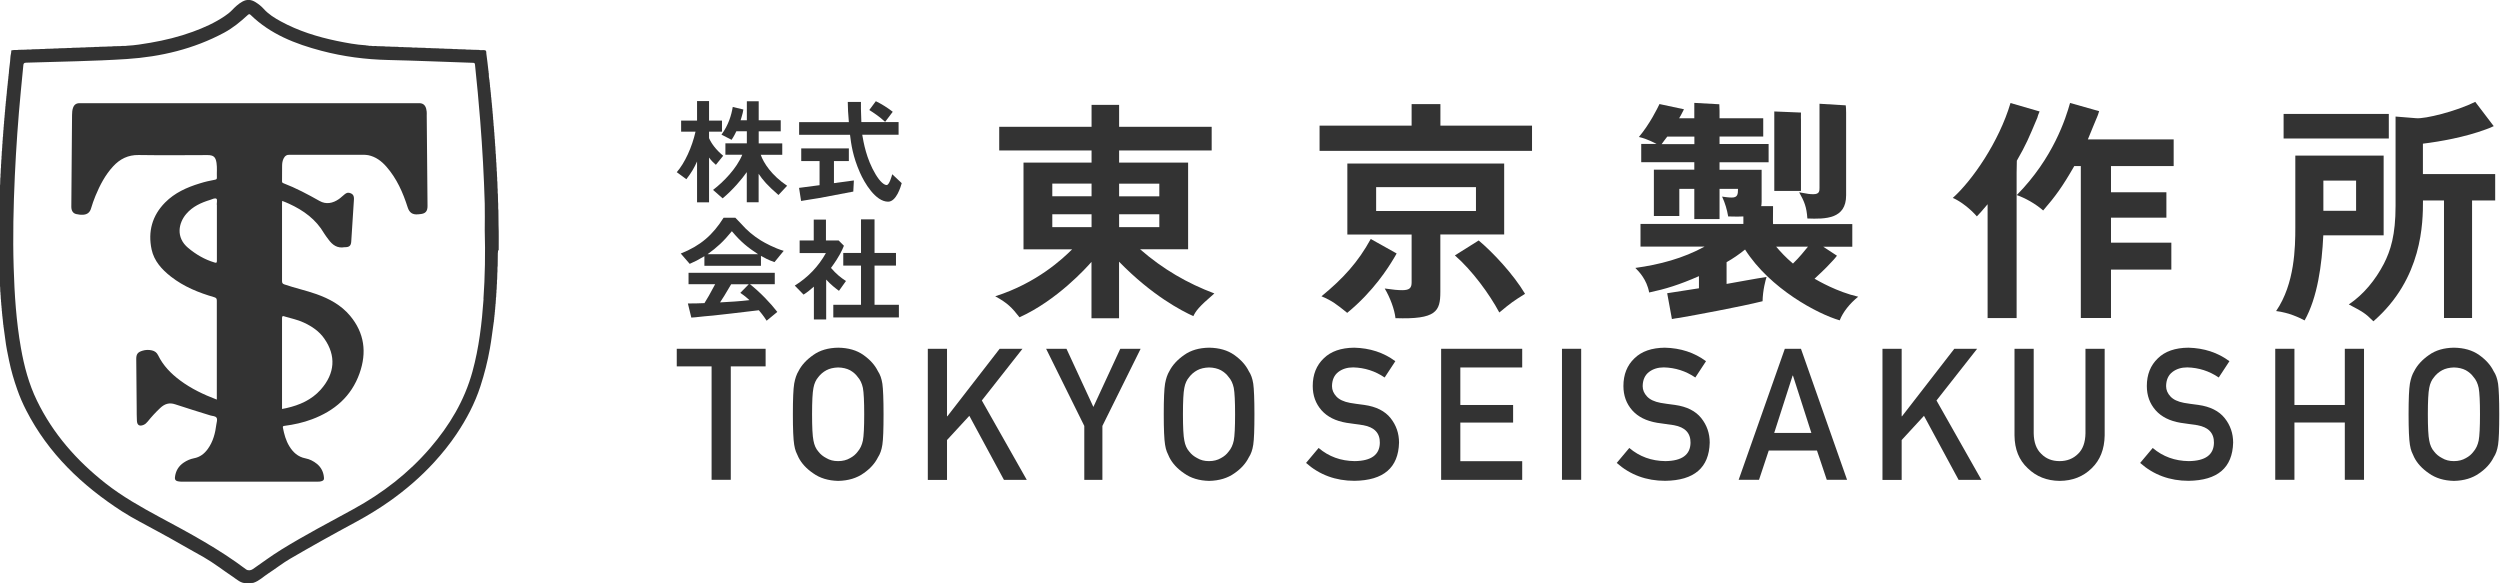 <svg width="330" height="77" viewBox="0 0 330 77" fill="none" xmlns="http://www.w3.org/2000/svg">
<g clip-path="url(#clip0_21648_65388)">
<path d="M65.829 33.063C65.819 31.95 65.858 30.837 65.809 29.714C65.809 29.071 65.8 28.428 65.79 27.785C65.723 27.401 65.8 27.007 65.742 26.623C65.742 26.297 65.733 25.971 65.723 25.645C65.656 25.366 65.733 25.078 65.675 24.8C65.675 24.541 65.665 24.272 65.656 24.013C65.589 23.773 65.665 23.524 65.608 23.293C65.608 23.092 65.598 22.89 65.589 22.689C65.522 22.477 65.598 22.247 65.541 22.036C65.541 21.854 65.531 21.671 65.522 21.489C65.454 21.297 65.531 21.095 65.474 20.904C65.474 20.721 65.464 20.548 65.454 20.366C65.387 20.193 65.454 20.011 65.406 19.829C65.406 19.665 65.397 19.512 65.387 19.349C65.33 19.195 65.387 19.032 65.339 18.878C65.339 18.715 65.33 18.562 65.32 18.398C65.262 18.245 65.32 18.082 65.272 17.928C65.272 17.784 65.262 17.65 65.253 17.506C65.195 17.352 65.253 17.189 65.205 17.045L65.186 16.681C65.118 16.537 65.186 16.373 65.138 16.22C65.138 16.095 65.128 15.98 65.118 15.855C65.051 15.711 65.118 15.548 65.07 15.395C65.07 15.279 65.061 15.155 65.051 15.04C64.994 14.905 65.051 14.771 65.003 14.636L64.984 14.281C64.927 14.156 64.984 14.012 64.936 13.878C64.936 13.782 64.927 13.677 64.917 13.581C64.859 13.456 64.917 13.312 64.869 13.187C64.869 13.091 64.859 12.986 64.85 12.89C64.783 12.765 64.85 12.621 64.802 12.496C64.802 12.4 64.792 12.304 64.783 12.208C64.735 12.103 64.783 11.978 64.735 11.872C64.735 11.776 64.725 11.671 64.715 11.575C64.648 11.45 64.715 11.306 64.667 11.181C64.667 11.085 64.658 10.989 64.648 10.893C64.6 10.788 64.648 10.663 64.6 10.557C64.543 10.27 64.504 9.982 64.523 9.694C64.466 9.588 64.523 9.463 64.475 9.358C64.389 8.6 64.303 7.832 64.197 7.074C64.178 6.93 64.245 6.709 64.024 6.632C63.746 6.575 63.458 6.661 63.18 6.584C62.873 6.584 62.566 6.575 62.258 6.565C61.98 6.507 61.692 6.594 61.414 6.517C61.107 6.517 60.8 6.507 60.492 6.498C60.214 6.44 59.926 6.527 59.648 6.45L58.727 6.431C58.448 6.373 58.16 6.45 57.872 6.383C57.565 6.383 57.258 6.373 56.951 6.363C56.673 6.306 56.385 6.383 56.097 6.315C55.79 6.315 55.483 6.306 55.176 6.296C54.878 6.239 54.561 6.325 54.264 6.248C53.957 6.248 53.65 6.239 53.343 6.229C53.064 6.171 52.776 6.258 52.498 6.181L51.577 6.162C51.298 6.104 51.01 6.191 50.732 6.114C50.425 6.114 50.118 6.104 49.811 6.095C49.532 6.037 49.244 6.123 48.966 6.047C48.851 6.075 48.736 6.047 48.62 6.027C48.515 5.979 48.4 6.037 48.294 5.979C47.008 5.903 45.741 5.663 44.474 5.404C41.893 4.866 39.388 4.089 37.065 2.822C36.24 2.371 35.443 1.881 34.8 1.162C34.493 0.816 34.128 0.538 33.735 0.288C33.169 -0.067 32.602 -0.124 31.998 0.211C31.46 0.509 31.019 0.931 30.606 1.363C30.318 1.661 29.992 1.901 29.656 2.131C28.351 3.014 26.921 3.657 25.443 4.194C23.629 4.857 21.748 5.317 19.848 5.644C18.83 5.816 17.803 5.989 16.767 6.037C16.488 6.104 16.201 6.027 15.922 6.085C15.596 6.085 15.27 6.095 14.943 6.104C14.665 6.171 14.377 6.095 14.099 6.152C13.791 6.152 13.484 6.162 13.177 6.171C12.899 6.239 12.611 6.162 12.333 6.219C12.026 6.219 11.719 6.229 11.411 6.239C11.114 6.306 10.807 6.229 10.5 6.287C10.193 6.287 9.885 6.296 9.578 6.306C9.3 6.373 9.012 6.296 8.734 6.354C8.427 6.354 8.119 6.363 7.812 6.373C7.534 6.44 7.246 6.363 6.968 6.421C6.661 6.421 6.354 6.431 6.046 6.44C5.768 6.507 5.48 6.431 5.202 6.488C4.895 6.488 4.588 6.498 4.281 6.507C4.002 6.575 3.714 6.498 3.436 6.555C3.11 6.555 2.783 6.565 2.457 6.575C2.198 6.642 1.929 6.565 1.67 6.623C1.603 6.661 1.478 6.584 1.488 6.728C1.488 7.016 1.382 7.294 1.373 7.573C1.344 8.302 1.19 9.012 1.161 9.732C1.113 9.838 1.161 9.962 1.113 10.068C1.113 10.164 1.104 10.27 1.094 10.366C1.046 10.471 1.104 10.586 1.046 10.692L1.027 10.999C0.979 11.104 1.037 11.229 0.979 11.335C0.979 11.431 0.969 11.536 0.96 11.632C0.912 11.738 0.96 11.863 0.912 11.978C0.912 12.093 0.902 12.218 0.893 12.333C0.845 12.439 0.902 12.563 0.845 12.669C0.845 12.765 0.835 12.87 0.825 12.966C0.777 13.091 0.845 13.235 0.777 13.36C0.777 13.456 0.768 13.562 0.758 13.657C0.71 13.782 0.768 13.926 0.71 14.06C0.71 14.176 0.701 14.3 0.691 14.416C0.643 14.54 0.701 14.684 0.643 14.819C0.643 14.934 0.633 15.059 0.624 15.174C0.576 15.299 0.633 15.443 0.576 15.577C0.576 15.692 0.566 15.817 0.557 15.932C0.499 16.086 0.576 16.249 0.509 16.393C0.509 16.508 0.499 16.633 0.49 16.748C0.432 16.901 0.509 17.064 0.442 17.209C0.442 17.352 0.432 17.487 0.422 17.631C0.374 17.784 0.442 17.948 0.374 18.101C0.374 18.235 0.365 18.379 0.355 18.514C0.298 18.686 0.374 18.869 0.307 19.042C0.307 19.205 0.298 19.368 0.288 19.521C0.24 19.675 0.307 19.838 0.24 19.992C0.24 20.174 0.23 20.356 0.221 20.529C0.163 20.721 0.24 20.923 0.173 21.115C0.173 21.278 0.163 21.441 0.154 21.604C0.096 21.825 0.173 22.046 0.106 22.257C0.106 22.458 0.096 22.66 0.086 22.861C0.029 23.082 0.106 23.303 0.038 23.524C0.038 23.783 0.029 24.051 0.019 24.311C-0.038 24.55 0.038 24.8 -0.029 25.03C-0.029 25.357 -0.038 25.683 -0.048 26.009C-0.106 26.307 -0.019 26.623 -0.096 26.921L-0.115 28.341C-0.153 28.476 -0.134 28.61 -0.134 28.745C-0.153 29.292 -0.106 29.839 -0.163 30.386C-0.125 31.105 -0.125 31.816 -0.163 32.535C-0.115 32.66 -0.144 32.785 -0.134 32.9C-0.125 33.438 -0.163 33.975 -0.115 34.513C-0.115 34.925 -0.106 35.338 -0.096 35.741C-0.029 36.019 -0.106 36.307 -0.048 36.586C-0.048 36.826 -0.038 37.075 -0.029 37.315C0.038 37.507 -0.029 37.718 0.019 37.91C0.019 38.112 0.029 38.313 0.038 38.515C0.096 38.668 0.038 38.831 0.086 38.985C0.086 39.148 0.096 39.302 0.106 39.465C0.163 39.618 0.106 39.782 0.154 39.925L0.173 40.29C0.23 40.415 0.173 40.559 0.221 40.684C0.221 40.809 0.23 40.924 0.24 41.048C0.298 41.173 0.24 41.317 0.288 41.442C0.288 41.538 0.298 41.634 0.307 41.739C0.365 41.845 0.307 41.97 0.355 42.075C0.384 42.344 0.403 42.613 0.432 42.882C0.49 42.987 0.432 43.102 0.48 43.208C0.547 43.726 0.633 44.235 0.691 44.753C0.806 45.713 0.998 46.663 1.2 47.613C1.468 48.918 1.843 50.195 2.284 51.442C2.611 52.373 3.004 53.285 3.465 54.178C6.373 59.85 10.816 64.082 16.105 67.499C17.64 68.487 19.291 69.294 20.894 70.186C21.997 70.8 23.111 71.386 24.195 72.029C25.078 72.547 25.99 73.027 26.873 73.536C28.226 74.313 29.445 75.273 30.741 76.136C31.297 76.511 31.796 77.019 32.554 76.981C32.718 77.01 32.89 77.01 33.053 76.981C33.188 76.924 33.332 76.972 33.476 76.924C34.224 76.674 34.772 76.108 35.414 75.695C36.393 75.062 37.305 74.332 38.313 73.747C39.676 72.95 41.048 72.173 42.43 71.395C43.975 70.532 45.521 69.687 47.085 68.843C48.572 68.036 50.012 67.153 51.394 66.184C53.544 64.668 55.531 62.959 57.316 61.011C58.381 59.84 59.37 58.621 60.253 57.306C61.577 55.329 62.681 53.256 63.42 50.972C63.948 49.341 64.37 47.69 64.667 46.001C64.879 44.839 65.003 43.669 65.176 42.507C65.224 42.402 65.176 42.277 65.224 42.171C65.224 42.075 65.234 41.979 65.243 41.874C65.291 41.768 65.243 41.644 65.291 41.538C65.291 41.442 65.301 41.346 65.31 41.24C65.358 41.116 65.301 40.972 65.358 40.847C65.358 40.732 65.368 40.607 65.378 40.492C65.426 40.357 65.368 40.223 65.426 40.089C65.426 39.945 65.435 39.81 65.445 39.666C65.493 39.513 65.426 39.35 65.493 39.206L65.512 38.726C65.57 38.553 65.493 38.371 65.56 38.188C65.56 37.987 65.57 37.785 65.579 37.584C65.637 37.344 65.56 37.104 65.627 36.864C65.627 36.595 65.637 36.336 65.646 36.067C65.704 35.741 65.627 35.415 65.694 35.088C65.694 34.532 65.704 33.975 65.713 33.419C65.752 33.294 65.733 33.169 65.733 33.044L65.829 33.063ZM63.832 39.446C63.602 42.69 63.228 45.905 62.364 49.053C61.318 52.863 59.341 56.164 56.778 59.139C53.918 62.46 50.511 65.09 46.672 67.192C43.467 68.948 40.232 70.637 37.123 72.557C35.837 73.353 34.627 74.255 33.38 75.119C33.092 75.321 32.727 75.34 32.468 75.148C28.917 72.47 25.011 70.368 21.105 68.276C18.619 66.933 16.162 65.551 13.926 63.794C10.135 60.809 7.006 57.268 4.885 52.901C3.81 50.694 3.186 48.342 2.764 45.943C2.14 42.411 1.91 38.851 1.804 35.28C1.68 31.25 1.776 27.228 1.958 23.207C2.131 19.493 2.39 15.778 2.745 12.074C2.86 10.922 2.975 9.77 3.081 8.619C3.1 8.369 3.177 8.283 3.455 8.273C7.88 8.129 12.313 8.081 16.728 7.793C21.22 7.496 25.568 6.469 29.579 4.319C30.741 3.695 31.739 2.87 32.698 1.987C32.833 1.872 32.919 1.805 33.082 1.968C35.702 4.521 38.985 5.797 42.44 6.709C45.319 7.467 48.246 7.851 51.221 7.918C54.964 8.005 58.707 8.168 62.441 8.292C62.623 8.292 62.681 8.35 62.7 8.542C62.969 11.018 63.189 13.494 63.391 15.98C63.679 19.608 63.88 23.236 63.986 26.873C64.015 28.053 63.986 29.224 63.986 30.405C64.072 33.438 64.024 36.461 63.813 39.484L63.832 39.446Z" fill="#333333"/>
<path d="M56.337 15.116C56.337 14.866 56.327 14.607 56.26 14.367C56.135 13.868 55.828 13.619 55.348 13.619C40.405 13.619 25.462 13.619 10.519 13.619C10.058 13.619 9.789 13.811 9.636 14.242C9.53 14.54 9.521 14.857 9.511 15.173C9.492 17.131 9.473 19.089 9.463 21.037C9.444 23.12 9.425 25.203 9.415 27.285C9.415 27.813 9.626 28.149 10.049 28.255C10.365 28.331 10.691 28.37 11.018 28.341C11.536 28.303 11.872 28.015 12.016 27.516C12.179 26.95 12.381 26.402 12.601 25.855C13.187 24.445 13.887 23.091 14.934 21.959C15.836 20.98 16.911 20.442 18.293 20.462C21.316 20.51 24.349 20.481 27.381 20.471C28.178 20.471 28.466 20.711 28.581 21.508C28.677 22.151 28.6 22.794 28.629 23.427C28.639 23.629 28.572 23.686 28.37 23.725C27.689 23.849 27.017 24.003 26.355 24.214C24.656 24.732 23.062 25.452 21.796 26.729C20.078 28.466 19.512 30.577 20.011 32.929C20.337 34.445 21.354 35.568 22.554 36.508C24.262 37.843 26.23 38.639 28.284 39.234C28.533 39.311 28.619 39.407 28.619 39.676C28.61 43.755 28.619 47.833 28.619 51.912V52.747C26.873 52.085 25.241 51.308 23.773 50.214C22.573 49.321 21.537 48.265 20.874 46.903C20.692 46.528 20.423 46.336 20.049 46.25C19.646 46.163 19.233 46.163 18.83 46.288C18.177 46.48 17.976 46.739 17.985 47.421C18.005 49.561 18.024 51.711 18.043 53.851C18.043 54.417 18.043 54.983 18.072 55.55C18.101 56.126 18.417 56.308 18.945 56.087C19.176 55.991 19.348 55.828 19.502 55.636C20.011 55.003 20.558 54.408 21.153 53.851C21.729 53.313 22.333 53.102 23.13 53.371C24.665 53.889 26.23 54.35 27.775 54.84C28.053 54.926 28.427 54.907 28.581 55.137C28.735 55.367 28.6 55.713 28.562 56.001C28.418 57.172 28.13 58.295 27.429 59.264C26.969 59.897 26.393 60.348 25.596 60.492C25.107 60.588 24.656 60.79 24.243 61.068C23.562 61.529 23.178 62.181 23.091 63.007C23.062 63.304 23.168 63.458 23.456 63.525C23.754 63.592 24.061 63.583 24.368 63.583C29.502 63.583 34.627 63.583 39.762 63.583C40.463 63.583 41.173 63.583 41.873 63.583C42.085 63.583 42.296 63.573 42.497 63.496C42.689 63.429 42.785 63.314 42.766 63.093C42.718 62.345 42.42 61.711 41.835 61.231C41.384 60.867 40.875 60.608 40.319 60.502C39.33 60.31 38.678 59.705 38.178 58.88C37.727 58.131 37.507 57.297 37.343 56.452C37.305 56.25 37.411 56.231 37.564 56.212C38.793 56.049 40.002 55.79 41.173 55.348C44.148 54.235 46.375 52.335 47.459 49.283C48.438 46.528 48.112 43.956 46.212 41.681C45.031 40.271 43.467 39.426 41.758 38.821C40.376 38.332 38.937 38.025 37.545 37.545C37.305 37.459 37.228 37.363 37.228 37.103C37.238 33.687 37.228 30.27 37.228 26.854C37.228 26.758 37.228 26.662 37.248 26.518C37.574 26.652 37.871 26.758 38.15 26.892C40.06 27.765 41.71 28.955 42.785 30.808C42.948 31.086 43.16 31.335 43.352 31.604C43.879 32.334 44.522 32.804 45.482 32.631C45.501 32.631 45.52 32.631 45.549 32.631C46.106 32.631 46.336 32.43 46.365 31.873C46.48 30.03 46.605 28.178 46.72 26.335C46.749 25.807 46.567 25.558 46.087 25.452C45.856 25.404 45.674 25.51 45.511 25.635C45.242 25.836 45.012 26.086 44.733 26.278C43.937 26.834 43.044 27.017 42.181 26.527C40.635 25.654 39.071 24.819 37.411 24.185C37.267 24.128 37.219 24.061 37.228 23.907C37.228 23.235 37.228 22.563 37.238 21.892C37.238 21.556 37.286 21.22 37.44 20.913C37.612 20.567 37.881 20.394 38.284 20.433C38.399 20.442 38.514 20.433 38.63 20.433C41.701 20.433 44.772 20.433 47.843 20.433C48.093 20.433 48.342 20.433 48.592 20.481C49.59 20.682 50.348 21.258 51.001 21.997C52.373 23.562 53.189 25.414 53.813 27.372C54.033 28.063 54.446 28.36 55.175 28.293C55.271 28.293 55.367 28.274 55.454 28.264C56.164 28.207 56.442 27.89 56.433 27.18C56.394 23.139 56.365 19.108 56.327 15.068L56.337 15.116ZM28.629 27.017C28.629 28.159 28.629 29.31 28.629 30.453C28.629 31.777 28.629 33.101 28.629 34.426C28.629 34.704 28.562 34.723 28.312 34.647C27.017 34.263 25.875 33.591 24.838 32.727C23.159 31.326 23.581 29.406 24.588 28.235C25.424 27.257 26.546 26.748 27.746 26.383C28.024 26.297 28.36 26.095 28.572 26.239C28.706 26.326 28.61 26.748 28.61 27.017H28.629ZM37.545 41.768C38.399 42.027 39.273 42.19 40.088 42.574C41.163 43.073 42.133 43.716 42.814 44.705C44.378 46.941 44.234 49.292 42.334 51.432C41.125 52.786 39.541 53.477 37.804 53.87C37.622 53.909 37.44 53.947 37.228 53.985V53.649C37.228 49.772 37.228 45.895 37.228 42.008C37.228 41.72 37.295 41.681 37.555 41.758L37.545 41.768Z" fill="#333333"/>
<path d="M93.93 48.362H89.332V46.039H101.061V48.362H96.463V63.334H93.93V48.362Z" fill="#333333"/>
<path d="M104.66 54.686C104.66 52.671 104.717 51.327 104.832 50.646C104.957 49.964 105.14 49.417 105.399 48.995C105.802 48.198 106.454 47.488 107.347 46.864C108.23 46.231 109.324 45.914 110.648 45.895C111.982 45.914 113.096 46.231 113.979 46.864C114.862 47.488 115.495 48.198 115.889 49.005C116.177 49.427 116.369 49.974 116.474 50.655C116.57 51.337 116.628 52.68 116.628 54.686C116.628 56.692 116.58 57.997 116.474 58.698C116.369 59.399 116.167 59.955 115.889 60.368C115.495 61.164 114.862 61.875 113.979 62.479C113.086 63.113 111.982 63.449 110.648 63.477C109.334 63.449 108.23 63.113 107.347 62.479C106.454 61.875 105.802 61.164 105.399 60.368C105.274 60.109 105.168 59.859 105.063 59.619C104.967 59.37 104.89 59.063 104.832 58.698C104.717 57.997 104.66 56.663 104.66 54.686ZM107.193 54.686C107.193 56.395 107.251 57.546 107.376 58.151C107.481 58.755 107.702 59.245 108.028 59.61C108.297 59.965 108.652 60.253 109.084 60.474C109.516 60.733 110.025 60.867 110.629 60.867C111.234 60.867 111.762 60.733 112.203 60.474C112.626 60.253 112.961 59.965 113.221 59.61C113.547 59.235 113.777 58.746 113.902 58.151C114.017 57.546 114.075 56.395 114.075 54.686C114.075 52.978 114.017 51.817 113.902 51.202C113.777 50.617 113.556 50.137 113.221 49.763C112.971 49.408 112.626 49.11 112.203 48.87C111.762 48.64 111.234 48.515 110.629 48.505C110.034 48.525 109.516 48.64 109.084 48.87C108.643 49.11 108.297 49.408 108.028 49.763C107.702 50.137 107.481 50.617 107.376 51.202C107.251 51.817 107.193 52.978 107.193 54.686Z" fill="#333333"/>
<path d="M122.472 46.039H125.006V54.946H125.054L131.954 46.039H134.968L129.603 52.863L135.534 63.343H132.521L127.952 54.888L125.006 58.084V63.353H122.472V46.058V46.039Z" fill="#333333"/>
<path d="M143.126 56.222L138.087 46.039H140.775L144.326 53.717L147.877 46.039H150.564L145.516 56.222V63.343H143.126V56.231V56.222Z" fill="#333333"/>
<path d="M153.616 54.686C153.616 52.671 153.673 51.327 153.788 50.646C153.913 49.964 154.096 49.417 154.355 48.995C154.758 48.198 155.41 47.488 156.303 46.864C157.186 46.231 158.28 45.914 159.605 45.895C160.939 45.914 162.052 46.231 162.935 46.864C163.818 47.488 164.451 48.198 164.845 49.005C165.133 49.427 165.325 49.974 165.43 50.655C165.526 51.337 165.584 52.68 165.584 54.686C165.584 56.692 165.536 57.997 165.43 58.698C165.325 59.399 165.123 59.955 164.845 60.368C164.451 61.164 163.818 61.875 162.935 62.479C162.042 63.113 160.939 63.449 159.605 63.477C158.29 63.449 157.186 63.113 156.303 62.479C155.41 61.875 154.758 61.164 154.355 60.368C154.23 60.109 154.124 59.859 154.019 59.619C153.923 59.37 153.846 59.063 153.788 58.698C153.673 57.997 153.616 56.663 153.616 54.686ZM156.149 54.686C156.149 56.395 156.207 57.546 156.332 58.151C156.437 58.755 156.658 59.245 156.984 59.61C157.253 59.965 157.608 60.253 158.04 60.474C158.472 60.733 158.981 60.867 159.585 60.867C160.19 60.867 160.718 60.733 161.159 60.474C161.582 60.253 161.917 59.965 162.177 59.61C162.503 59.235 162.733 58.746 162.858 58.151C162.973 57.546 163.031 56.395 163.031 54.686C163.031 52.978 162.973 51.817 162.858 51.202C162.733 50.617 162.513 50.137 162.177 49.763C161.927 49.408 161.582 49.11 161.159 48.87C160.718 48.64 160.19 48.515 159.585 48.505C158.99 48.525 158.472 48.64 158.04 48.87C157.599 49.11 157.253 49.408 156.984 49.763C156.658 50.137 156.437 50.617 156.332 51.202C156.207 51.817 156.149 52.978 156.149 54.686Z" fill="#333333"/>
<path d="M174.068 59.139C175.402 60.272 176.986 60.848 178.828 60.867C181.007 60.838 182.111 60.032 182.139 58.458C182.159 57.172 181.429 56.395 179.951 56.126C179.279 56.03 178.54 55.924 177.734 55.809C176.294 55.569 175.2 55.013 174.442 54.158C173.665 53.275 173.281 52.21 173.281 50.953C173.281 49.437 173.77 48.218 174.74 47.296C175.68 46.375 177.014 45.914 178.751 45.895C180.834 45.943 182.648 46.538 184.184 47.68L182.773 49.83C181.515 48.976 180.133 48.534 178.617 48.496C177.84 48.496 177.187 48.697 176.659 49.101C176.112 49.523 175.834 50.147 175.824 50.972C175.824 51.471 176.016 51.922 176.39 52.325C176.765 52.738 177.369 53.026 178.195 53.179C178.655 53.256 179.279 53.352 180.076 53.448C181.65 53.669 182.811 54.254 183.56 55.195C184.299 56.126 184.673 57.201 184.673 58.429C184.587 61.74 182.629 63.42 178.79 63.468C176.314 63.468 174.173 62.681 172.398 61.107L174.058 59.13L174.068 59.139Z" fill="#333333"/>
<path d="M190.23 46.039H200.931V48.506H192.764V53.458H199.731V55.78H192.764V60.877H200.931V63.343H190.23V46.049V46.039Z" fill="#333333"/>
<path d="M206.181 46.039H208.715V63.334H206.181V46.039Z" fill="#333333"/>
<path d="M215.078 59.139C216.412 60.272 217.995 60.848 219.838 60.867C222.017 60.838 223.12 60.032 223.149 58.458C223.168 57.172 222.439 56.395 220.961 56.126C220.289 56.03 219.55 55.924 218.744 55.809C217.304 55.569 216.21 55.013 215.452 54.158C214.675 53.275 214.291 52.21 214.291 50.953C214.291 49.437 214.78 48.218 215.749 47.296C216.69 46.375 218.024 45.914 219.761 45.895C221.844 45.943 223.658 46.538 225.193 47.68L223.783 49.83C222.525 48.976 221.143 48.534 219.627 48.496C218.849 48.496 218.197 48.697 217.669 49.101C217.122 49.523 216.844 50.147 216.834 50.972C216.834 51.471 217.026 51.922 217.4 52.325C217.775 52.738 218.379 53.026 219.205 53.179C219.665 53.256 220.289 53.352 221.086 53.448C222.66 53.669 223.821 54.254 224.57 55.195C225.309 56.126 225.683 57.201 225.683 58.429C225.596 61.74 223.639 63.42 219.8 63.468C217.323 63.468 215.183 62.681 213.408 61.107L215.068 59.13L215.078 59.139Z" fill="#333333"/>
<path d="M239.829 59.466H233.476L232.19 63.334H229.502L235.597 46.039H237.727L243.812 63.334H241.134L239.839 59.466H239.829ZM239.1 57.143L236.672 49.581H236.624L234.196 57.143H239.09H239.1Z" fill="#333333"/>
<path d="M248.486 46.039H251.02V54.946H251.068L257.969 46.039H260.982L255.617 52.863L261.548 63.343H258.535L253.966 54.888L251.02 58.084V63.353H248.486V46.058V46.039Z" fill="#333333"/>
<path d="M265.915 46.039H268.449V57.201C268.468 58.381 268.794 59.283 269.437 59.898C270.071 60.55 270.877 60.867 271.865 60.867C272.854 60.867 273.67 60.541 274.313 59.898C274.946 59.283 275.263 58.381 275.282 57.201V46.039H277.816V57.479C277.787 59.303 277.211 60.742 276.107 61.808C274.985 62.911 273.574 63.468 271.865 63.477C270.186 63.458 268.785 62.902 267.662 61.808C266.51 60.742 265.934 59.303 265.915 57.479V46.039Z" fill="#333333"/>
<path d="M284.169 59.139C285.503 60.272 287.087 60.848 288.93 60.867C291.108 60.838 292.212 60.032 292.241 58.458C292.26 57.172 291.531 56.395 290.053 56.126C289.381 56.03 288.642 55.924 287.836 55.809C286.396 55.569 285.302 55.013 284.544 54.158C283.766 53.275 283.382 52.21 283.382 50.953C283.382 49.437 283.872 48.218 284.841 47.296C285.782 46.375 287.116 45.914 288.853 45.895C290.936 45.943 292.75 46.538 294.285 47.68L292.874 49.83C291.617 48.976 290.235 48.534 288.719 48.496C287.941 48.496 287.289 48.697 286.761 49.101C286.214 49.523 285.935 50.147 285.926 50.972C285.926 51.471 286.118 51.922 286.492 52.325C286.866 52.738 287.471 53.026 288.296 53.179C288.757 53.256 289.381 53.352 290.177 53.448C291.751 53.669 292.913 54.254 293.661 55.195C294.4 56.126 294.775 57.201 294.775 58.429C294.688 61.74 292.73 63.42 288.891 63.468C286.415 63.468 284.275 62.681 282.5 61.107L284.16 59.13L284.169 59.139Z" fill="#333333"/>
<path d="M309.516 55.771H302.865V63.334H300.332V46.039H302.865V53.458H309.516V46.039H312.05V63.334H309.516V55.771Z" fill="#333333"/>
<path d="M317.933 54.686C317.933 52.671 317.991 51.327 318.106 50.646C318.231 49.964 318.413 49.417 318.672 48.995C319.075 48.198 319.728 47.488 320.62 46.864C321.503 46.231 322.597 45.914 323.922 45.895C325.256 45.914 326.369 46.231 327.252 46.864C328.135 47.488 328.769 48.198 329.162 49.005C329.45 49.427 329.642 49.974 329.748 50.655C329.843 51.337 329.901 52.68 329.901 54.686C329.901 56.692 329.853 57.997 329.748 58.698C329.642 59.399 329.44 59.955 329.162 60.368C328.769 61.164 328.135 61.875 327.252 62.479C326.36 63.113 325.256 63.449 323.922 63.477C322.607 63.449 321.503 63.113 320.62 62.479C319.728 61.875 319.075 61.164 318.672 60.368C318.547 60.109 318.442 59.859 318.336 59.619C318.24 59.37 318.163 59.063 318.106 58.698C317.991 57.997 317.933 56.663 317.933 54.686ZM320.476 54.686C320.476 56.395 320.534 57.546 320.659 58.151C320.764 58.755 320.985 59.245 321.311 59.61C321.58 59.965 321.935 60.253 322.367 60.474C322.799 60.733 323.308 60.867 323.912 60.867C324.517 60.867 325.045 60.733 325.486 60.474C325.909 60.253 326.244 59.965 326.504 59.61C326.83 59.235 327.06 58.746 327.185 58.151C327.3 57.546 327.358 56.395 327.358 54.686C327.358 52.978 327.3 51.817 327.185 51.202C327.06 50.617 326.84 50.137 326.504 49.763C326.254 49.408 325.909 49.11 325.486 48.87C325.045 48.64 324.517 48.515 323.912 48.505C323.317 48.525 322.799 48.64 322.367 48.87C321.926 49.11 321.58 49.408 321.311 49.763C320.985 50.137 320.764 50.617 320.659 51.202C320.534 51.817 320.476 52.978 320.476 54.686Z" fill="#333333"/>
<path d="M156.831 32.909V21.46H147.723V19.857H159.941V16.738H147.723V13.839H144.086V16.738H131.897V19.857H144.086V21.46H135.103V32.909H141.523C140.324 34.109 136.897 37.353 131.369 39.109C133.001 40.002 133.557 40.587 134.575 41.883C139.546 39.628 143.404 35.337 144.076 34.57V42.008H147.714V34.541C152.1 39.042 156.015 41.048 157.522 41.729C157.858 41.048 158.175 40.559 160.296 38.735C156.773 37.411 153.539 35.558 150.487 32.9H156.812L156.831 32.909ZM144.086 29.982H138.903V28.284H144.086V29.982ZM144.086 25.903H138.903V24.233H144.086V25.903ZM147.723 24.243H153.03V25.913H147.723V24.243ZM147.723 28.284H153.03V29.982H147.723V28.284Z" fill="#333333"/>
<path d="M198.561 21.584H177.85V30.961H186.334V37.257C186.334 37.967 186.113 38.303 185.096 38.303C184.539 38.303 183.896 38.245 182.783 38.082C183.493 39.282 184.078 40.827 184.203 41.998C189.568 42.18 190.125 41.105 190.125 38.543V30.951H198.551V21.575L198.561 21.584ZM194.827 27.851H181.65V24.703H194.827V27.851Z" fill="#333333"/>
<path d="M184.356 33.456L180.94 31.546C179.27 34.598 177.302 36.758 174.433 39.109C175.882 39.723 176.41 40.155 177.83 41.297C181.314 38.456 183.291 35.251 183.905 34.234C184.174 33.744 184.107 33.946 184.356 33.456Z" fill="#333333"/>
<path d="M195.192 31.738L192.044 33.715C194.328 35.692 196.641 38.869 197.908 41.249C199.511 39.925 199.693 39.8 201.305 38.783C199.76 36.191 197.073 33.322 195.192 31.748V31.738Z" fill="#333333"/>
<path d="M238.563 28.84C241 28.936 243.688 28.898 243.688 25.788V14.866C243.669 14.357 243.688 14.252 243.64 13.906L240.175 13.695V24.771C240.175 25.203 240.175 25.634 239.369 25.634C238.879 25.634 238.716 25.606 237.488 25.385C238.169 26.585 238.476 27.333 238.572 28.84H238.563Z" fill="#333333"/>
<path d="M237.728 15.788C237.709 15.241 237.728 15.874 237.728 14.857L234.206 14.713V25.203H237.728V15.788Z" fill="#333333"/>
<path d="M276.77 15.566C276.943 15.125 276.914 15.25 277.087 14.674L273.248 13.589C272.691 15.595 271.031 20.874 266.213 25.749C267.355 26.152 268.679 26.891 269.697 27.784C271.3 25.932 272.23 24.665 273.804 21.92H274.668V41.978H278.651V35.587H286.617V32.036H278.651V28.734H285.964V25.375H278.651V21.92H286.924V18.398H275.599C276.367 16.545 276.434 16.334 276.77 15.557V15.566Z" fill="#333333"/>
<path d="M266.213 21.229C267.451 19.07 267.787 18.254 268.929 15.538C269.082 14.981 268.967 15.413 269.226 14.712L265.387 13.599C263.871 18.724 260.33 23.84 257.767 26.124C258.852 26.584 260.147 27.64 260.944 28.561C261.28 28.226 261.529 27.947 262.364 26.959V41.988H266.194V22.793C266.222 21.671 266.222 21.229 266.222 21.229H266.213Z" fill="#333333"/>
<path d="M315.323 15.039H301.435V18.282H315.323V15.039Z" fill="#333333"/>
<path d="M314.641 20.538H302.981V30.04C302.981 32.602 302.923 37.449 300.447 41.057C302.174 41.278 303.499 41.921 304.209 42.295C305.908 39.272 306.493 34.953 306.676 31.066H314.641V20.548V20.538ZM311.004 27.823H306.685V23.84H311.004V27.823Z" fill="#333333"/>
<path d="M319.824 22.976V18.964C322.108 18.686 325.381 18.101 328.125 17.083C328.749 16.863 328.356 16.997 329.172 16.651L326.734 13.446C324.171 14.713 320.131 15.701 318.96 15.605L316.215 15.384V27.17C316.215 31.028 315.562 33.063 314.67 34.819C313.557 36.95 312.011 38.86 310.044 40.184C311.896 41.173 312.175 41.297 313.288 42.411C319.795 36.767 319.833 29.358 319.833 26.46H322.607V41.979H326.312V26.46H329.364V22.976H319.824Z" fill="#333333"/>
<path d="M190.134 13.743H186.333V16.584H174.183V19.914H202.227V16.584H190.134V13.743Z" fill="#333333"/>
<path d="M239.513 36.796C241.058 35.376 241.519 34.848 241.855 34.483C241.855 34.483 242.19 34.147 242.478 33.754L240.674 32.573H244.503V29.579H234.042C234.042 29.579 234.013 28.859 234.042 27.324V27.208H232.478C232.507 27.074 232.535 26.921 232.535 26.642V22.41H226.979V21.421H233.457V19.012H226.979V18.024H232.747V15.615H226.979V14.626C226.95 13.964 226.979 14.626 226.95 13.762L223.648 13.58V15.615H221.642C221.738 15.461 221.796 15.336 221.892 15.183C222.141 14.693 222.113 14.732 222.285 14.425L219.051 13.734C218.802 14.261 217.784 16.354 216.335 18.081C217.448 18.331 218.437 18.887 218.677 19.003H216.642V21.412H223.648V22.4H218.312V28.514H221.671V24.934H223.648V28.917H226.979V24.934H229.416C229.416 25.673 229.359 26.076 228.581 26.076C228.121 26.076 227.535 25.98 227.314 25.951C227.718 26.815 227.967 27.679 228.121 28.571C229.167 28.6 229.599 28.6 230.126 28.571V29.56H216.546V32.554H225.001C222.189 34.099 219.041 34.934 215.865 35.366C216.297 35.798 217.381 36.883 217.688 38.61C219.848 38.149 221.671 37.593 224.262 36.451V38.053C223.523 38.178 221.518 38.485 220.068 38.706L220.692 42.113C221.45 41.988 220.913 42.056 221.71 41.95C223.495 41.643 229.704 40.501 232.66 39.762C232.689 38.284 233.063 36.921 233.188 36.556C231.95 36.739 228.591 37.362 227.909 37.478V34.608C228.773 34.118 229.541 33.591 230.347 32.938C233.649 38.121 239.945 41.451 242.843 42.286C243.275 41.173 244.168 40.069 245.281 39.167C242.469 38.514 240.002 37.065 239.513 36.787V36.796ZM223.658 19.022H219.339C219.646 18.619 219.8 18.369 220.078 18.033H223.658V19.022ZM236.672 34.79C235.712 33.984 235.069 33.274 234.455 32.564H238.649C238.217 33.092 237.536 33.955 236.672 34.79Z" fill="#333333"/>
<path d="M95.456 20.558C94.515 19.771 93.92 18.974 93.594 18.235V17.381H95.302V15.922H93.594V13.34H92.01V15.922H89.908V17.381H91.809C91.348 19.425 90.388 21.527 89.332 22.727L90.599 23.657C91.3 22.755 91.655 22.112 92.01 21.316V26.709H93.594V20.797C93.891 21.22 94.246 21.537 94.496 21.757L95.456 20.567V20.558Z" fill="#333333"/>
<path d="M100.427 20.433H103.258V18.926H100.149V17.333H103.057V15.874H100.149V13.369H98.584V15.874H97.759C97.855 15.596 97.913 15.365 98.037 14.914C98.037 14.886 98.085 14.665 98.124 14.454L96.722 14.118C96.54 15.221 96.166 16.488 95.235 17.774L96.569 18.456C96.674 18.283 96.866 18.034 97.202 17.323H98.584V18.916H95.753V20.423H97.98C97.241 22.237 95.504 24.013 94.122 25.068L95.388 26.182C96.732 25.068 97.941 23.629 98.575 22.717V26.7H100.139V22.938C100.696 23.773 101.272 24.454 102.759 25.74L103.901 24.521C101.838 23.139 100.801 21.517 100.417 20.433H100.427Z" fill="#333333"/>
<path d="M117.836 14.751C117.078 14.166 116.378 13.734 115.61 13.359L114.746 14.521C115.207 14.818 116.061 15.356 116.838 16.085L117.846 14.751H117.836Z" fill="#333333"/>
<path d="M110.063 21.258H112.049V19.588H105.763V21.258H108.182V24.444C106.867 24.617 106.32 24.694 105.475 24.799L105.744 26.527C105.744 26.527 106.684 26.373 107.039 26.316C107.212 26.287 107.97 26.172 108.124 26.143C108.143 26.143 111.282 25.558 112.635 25.289L112.712 23.82C111.406 24.003 111.09 24.051 110.082 24.175V21.248L110.063 21.258Z" fill="#333333"/>
<path d="M117.779 22.986C117.683 23.341 117.376 24.425 117.04 24.425C116.704 24.425 116.176 24.003 115.581 23.015C114.343 20.951 113.988 18.782 113.815 17.784H118.614V16.114H113.7C113.681 15.5 113.681 15.27 113.643 14.367V13.456H111.906C111.906 14.338 111.954 14.876 112.049 16.124H105.485V17.794H112.203C112.357 19.032 112.558 20.625 113.518 22.794C114.094 24.109 115.562 26.623 117.232 26.623C118.317 26.623 118.902 24.637 119.027 24.176L117.77 22.995L117.779 22.986Z" fill="#333333"/>
<path d="M92.98 33.821V35.088H100.446V33.773C100.907 34.032 101.435 34.33 102.231 34.599L103.45 33.111C102.231 32.756 100.984 32.074 100.446 31.748C99.467 31.143 98.584 30.404 97.826 29.531C97.442 29.138 97.068 28.744 97.068 28.744H95.513C94.102 30.99 92.49 32.429 89.86 33.466L91.041 34.829C91.722 34.531 92.183 34.301 92.98 33.821ZM96.607 30.52C97.826 31.979 98.748 32.689 100.062 33.552H93.402C94.669 32.641 95.494 31.883 96.607 30.52Z" fill="#333333"/>
<path d="M99.007 37.516H102.27V36.009H90.887V37.516H94.4C93.699 38.85 93.373 39.388 92.989 40.011C92.212 40.04 91.78 40.059 90.801 40.059L91.252 41.921C91.546 41.908 91.719 41.896 91.77 41.883C92.144 41.825 93.786 41.681 94.112 41.653C94.563 41.605 98.047 41.221 100.168 40.952C100.849 41.758 101.032 42.094 101.195 42.334L102.606 41.173C101.694 39.992 100.331 38.572 98.997 37.516H99.007ZM95.052 39.906C95.331 39.483 95.782 38.802 96.511 37.526H98.834L97.721 38.658C98.344 39.08 98.709 39.416 98.93 39.618C97.644 39.772 96.358 39.848 95.062 39.915L95.052 39.906Z" fill="#333333"/>
<path d="M111.685 37.103C110.946 36.623 110.418 36.201 109.689 35.366C110.821 33.831 111.157 33.024 111.397 32.439L110.696 31.738H109.026V28.984H107.414V31.738H105.552V33.408H109.017C108.038 35.174 106.618 36.643 104.909 37.698L106.07 38.888C106.579 38.562 106.905 38.303 107.433 37.833V42.171H109.055V36.902C109.708 37.612 110.274 38.044 110.744 38.389L111.675 37.084L111.685 37.103Z" fill="#333333"/>
<path d="M115.438 40.232V35.059H118.269V33.389H115.438V28.955H113.653V33.389H111.311V35.059H113.653V40.232H109.996V41.902H118.653V40.232H115.428H115.438Z" fill="#333333"/>
</g>
<defs>
<clipPath id="clip0_21648_65388">
<rect width="329.892" height="77" fill="white"/>
</clipPath>
</defs>
</svg>
